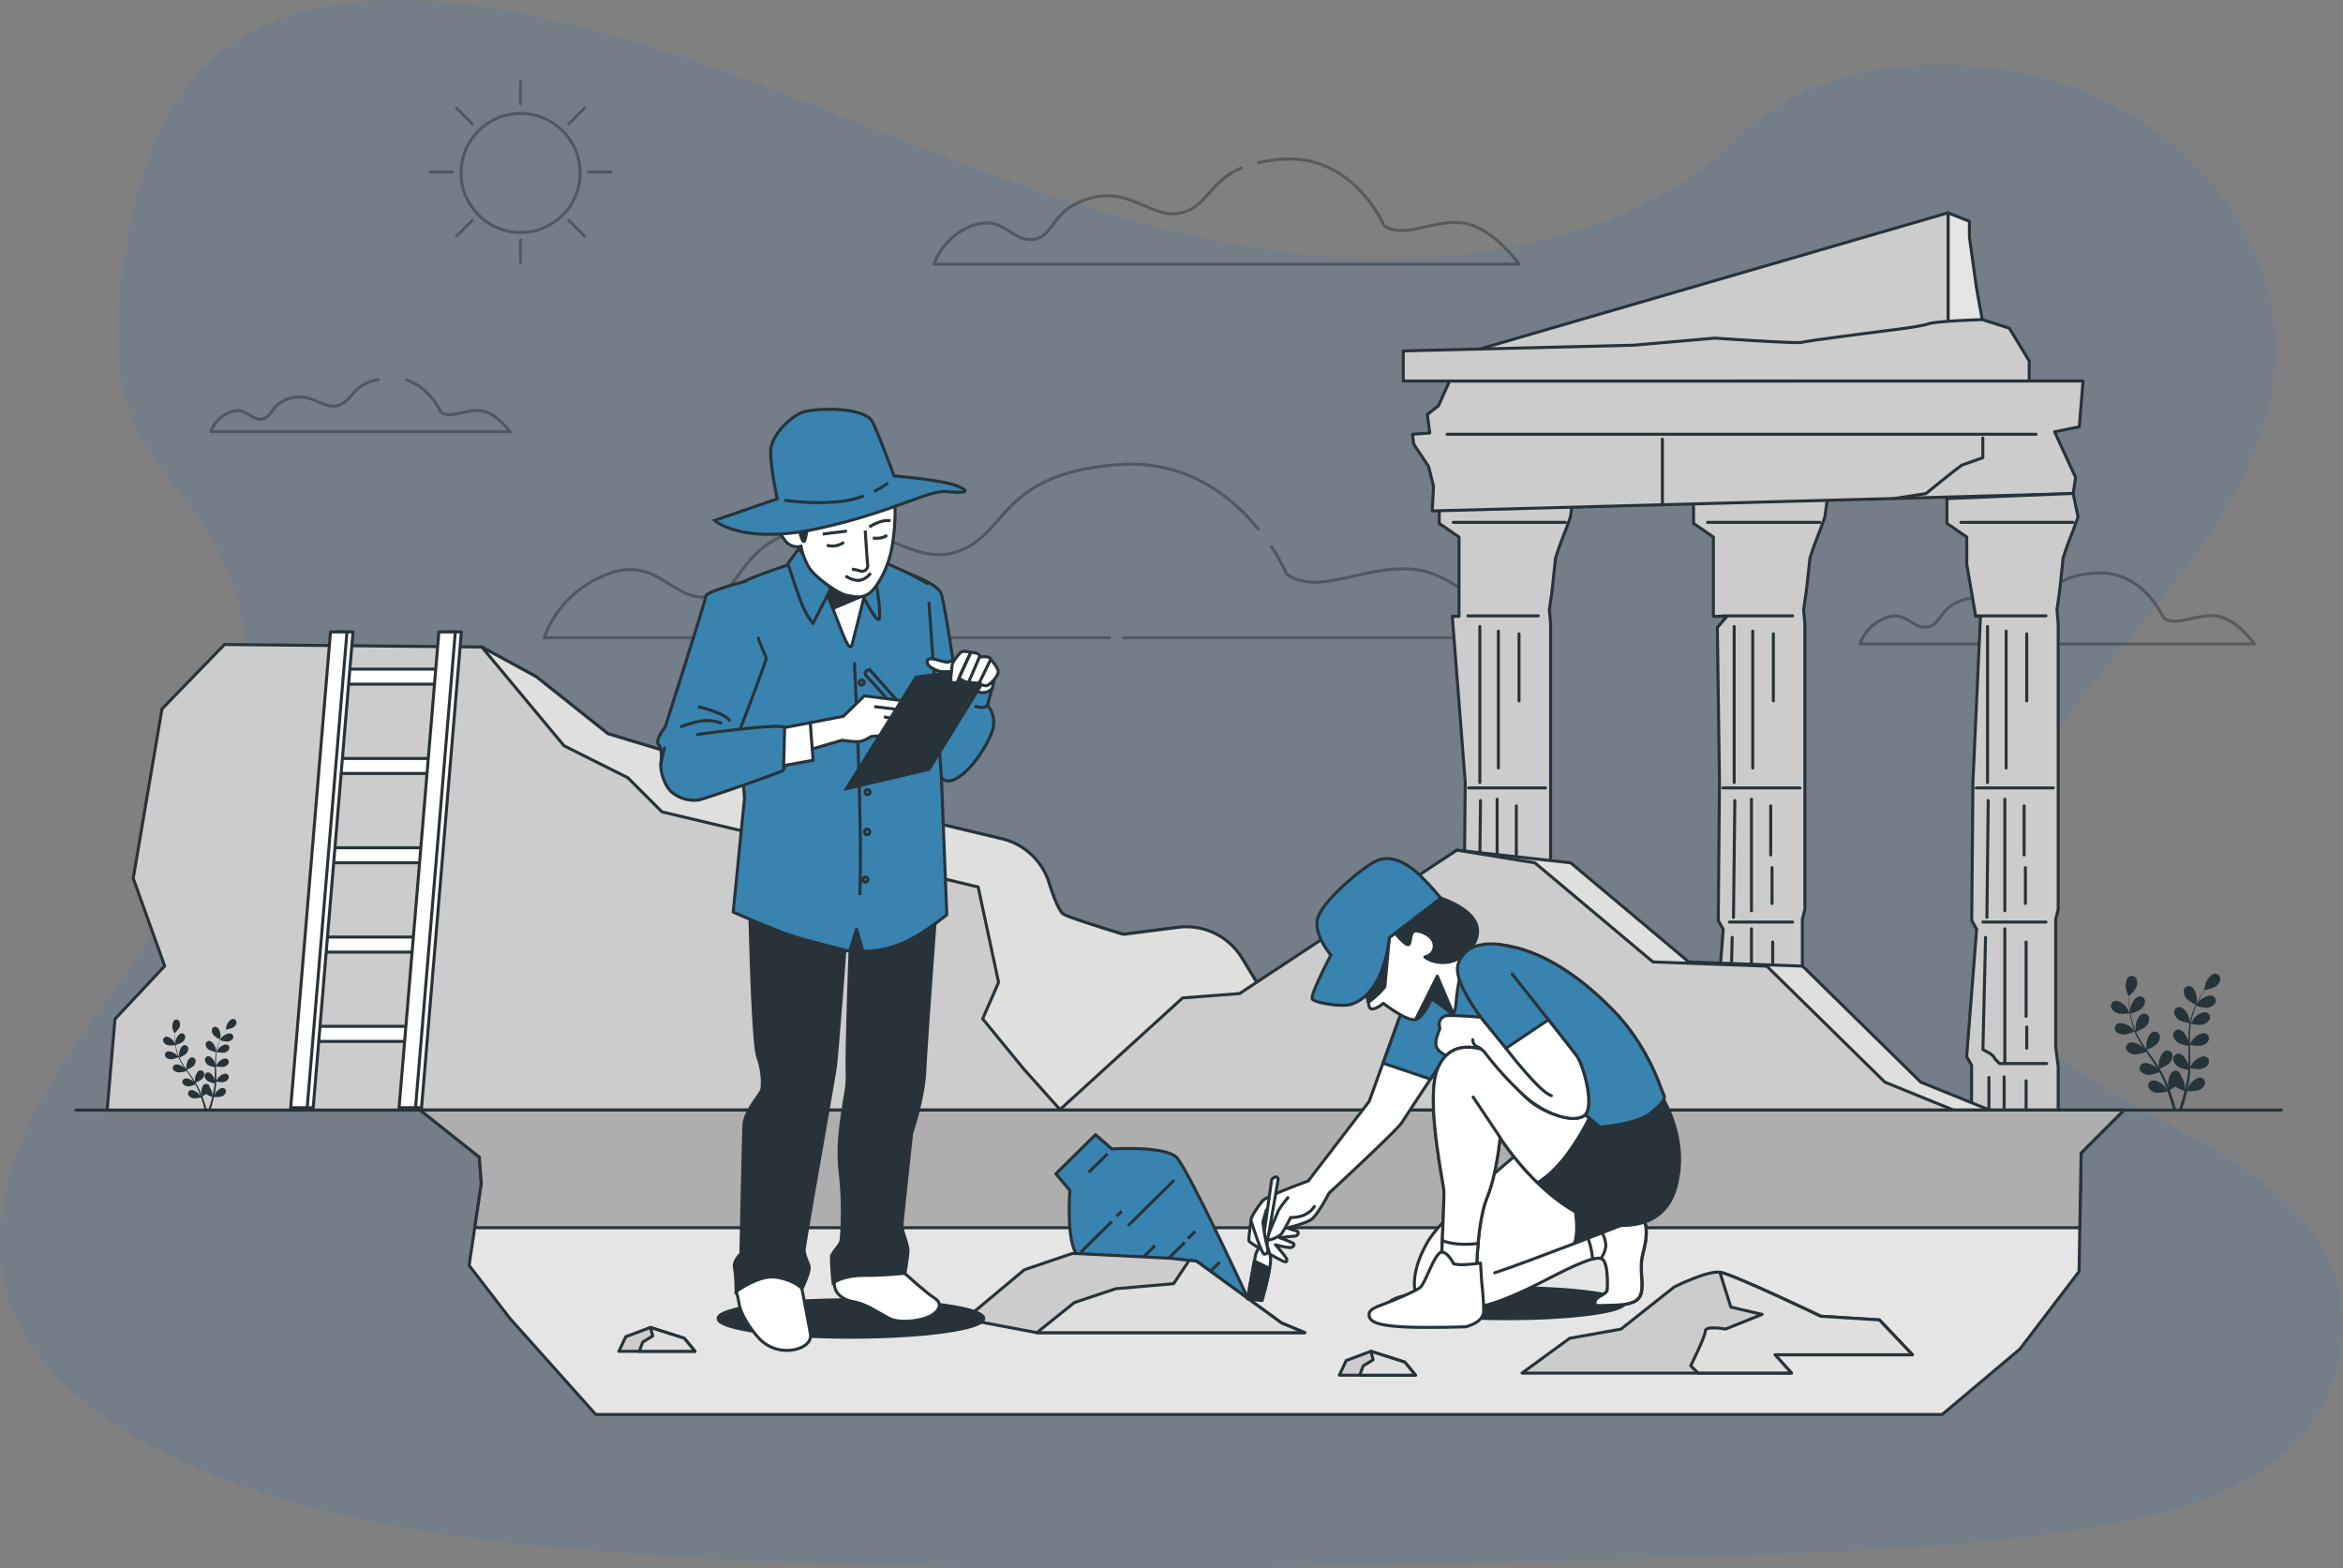 <svg id="Layer_1" data-name="Layer 1" xmlns="http://www.w3.org/2000/svg" viewBox="0 0 778.07 520.76"><rect x="0" y="0" width="778.07" height="520.76" fill="#808080" stroke="none"/><defs><style>.cls-1{fill:#2c74bb;opacity:0.15;}.cls-1,.cls-14,.cls-2{isolation:isolate;}.cls-11,.cls-2,.cls-4,.cls-9{fill:none;}.cls-11,.cls-2{stroke:#010101;}.cls-11,.cls-12,.cls-15,.cls-2,.cls-3,.cls-4,.cls-5,.cls-6,.cls-7,.cls-8{stroke-linecap:round;stroke-linejoin:round;}.cls-10,.cls-14,.cls-2{opacity:0.3;}.cls-3{fill:#ccc;}.cls-12,.cls-15,.cls-16,.cls-17,.cls-18,.cls-3,.cls-4,.cls-5,.cls-6,.cls-7,.cls-8,.cls-9{stroke:#273339;}.cls-5{fill:#e5e5e5;}.cls-6{fill:#dfdfde;}.cls-7{fill:#aeaeae;}.cls-18,.cls-8{fill:#3983b0;}.cls-16,.cls-17,.cls-18,.cls-9{stroke-miterlimit:10;}.cls-12,.cls-16{fill:#fff;}.cls-13,.cls-14,.cls-15,.cls-17{fill:#273339;}</style></defs><title>features-2</title><path class="cls-1" d="M484,107.2c-49.88-1.73-97.4-17.84-142.76-35.46s-90.3-37.13-139-46.47c-31.31-6-67.13-6.85-92.36,9.94-24.26,16.12-32.12,44-36.34,69.92-3.17,19.47-5,39.94,3.65,58.18,6,12.66,16.76,23.3,24.18,35.42,25.78,42.17,7.57,94.19-20.4,135.36-13.08,19.33-28.32,37.75-38.43,58.31s-14.8,44.13-5.95,65.11c8.78,20.79,29.68,36.41,52.33,47.39,46,22.31,100.21,28.7,153.07,32.32,117,8,234.66,4.53,352,1.06,43.42-1.28,87-2.59,129.75-9.3,23.71-3.72,48.2-9.64,65.41-23.93,21.86-18.13,27.28-48.84,12.63-71.61-24.57-38.14-92.51-47.61-109.68-88.55-9.46-22.53.25-47.63,14-68.53C735.55,231.53,785,192.2,787.55,141c1.79-35.19-22-70.44-58.67-87.09C690.39,36.42,637,38.61,608.63,67.51,579.41,97.28,528,108.72,484,107.2Z" transform="translate(-31.91 -21.34)"/><g id="freepik--Clouds--inject-5"><path class="cls-2" d="M405,233.12H533.23S518.1,212,501.46,210.41s-31.75,9.07-42.3,1.52a61.4,61.4,0,0,0-5-9" transform="translate(-31.91 -21.34)"/><path class="cls-2" d="M449.74,197c-8.74-10.76-23.87-23.12-46.55-21.37-39.32,3-36.3,22.7-52.93,28.73s-28.73-13.61-51.43-7.57-19.66,21.18-31.76,22.7-16.64-13.61-33.26-7.55a35.42,35.42,0,0,0-21.18,21.17H400.35" transform="translate(-31.91 -21.34)"/><path class="cls-2" d="M750.35,226.49s-6.77-16.08-22.87-14.84-14.84,9.29-21.67,11.74-11.74-5.56-21-3.09-8,8.66-13,9.29-6.8-5.58-13.6-3.1a14.44,14.44,0,0,0-8.66,8.66H780.6s-6.19-8.66-13-9.29S754.68,229.59,750.35,226.49Z" transform="translate(-31.91 -21.34)"/><path class="cls-2" d="M444.05,77.2c-10.11,4.3-10.95,11.73-18.58,14.45-10.08,3.67-17.41-8.25-31.16-4.58s-11.9,12.84-19.21,13.75-10.1-8.25-20.18-4.59a21.43,21.43,0,0,0-12.82,12.84H536.41s-9.16-12.84-19.24-13.75-19.26,5.5-25.66.91c0,0-10.09-23.82-33.92-22a54.47,54.47,0,0,0-7.74,1.12" transform="translate(-31.91 -21.34)"/><path class="cls-2" d="M157.56,147.37c-8.7,1.71-8.42,6.78-13,8.47-5.16,1.86-8.91-4.22-15.93-2.35s-6.09,6.56-9.84,7-5.16-4.22-10.32-2.34a10.89,10.89,0,0,0-6.55,6.55h99.33s-4.68-6.55-9.84-7-9.84,2.82-13.12.48c0,0-3.43-8.11-11.35-10.59" transform="translate(-31.91 -21.34)"/></g><g id="freepik--Ruins--inject-5"><path class="cls-3" d="M594.31,186.9v8.25l6.58,4.52V226h4.52l-3.2,3.74.71,51.29-.4,46,1.64,2.88-3.29,42.3,1.65,2.88v53.42h28.76v-53l-.83-6.58v-42.3l.83-3.3V228.38l-.42-4.52.83-5.76.44-3.65.83-7.81s.83-2.47,1.23-3.7,2.06-5.34,2.06-5.34l1.64-4.52.82-5.75Z" transform="translate(-31.91 -21.34)"/><line class="cls-4" x1="571.92" y1="204.51" x2="595.3" y2="204.51"/><line class="cls-4" x1="575.89" y1="208.04" x2="575.89" y2="259.88"/><line class="cls-4" x1="582.06" y1="209.59" x2="582.06" y2="255.03"/><line class="cls-4" x1="588.9" y1="210.47" x2="588.9" y2="232.75"/><line class="cls-4" x1="572.13" y1="261.64" x2="597.73" y2="261.64"/><line class="cls-4" x1="574.34" y1="306.19" x2="595.3" y2="306.19"/><line class="cls-4" x1="576.11" y1="265.83" x2="575.66" y2="304.65"/><line class="cls-4" x1="581.63" y1="265.39" x2="581.63" y2="302.44"/><line class="cls-4" x1="588.02" y1="267.59" x2="588.02" y2="283.91"/><line class="cls-4" x1="588.46" y1="288.11" x2="588.46" y2="300.02"/><path class="cls-4" d="M607.14,332.6l-.89,37.27,2.43,1.32s1.33.88,1.55,1.77l1.54,1.55h15.66" transform="translate(-31.91 -21.34)"/><line class="cls-4" x1="581.63" y1="308.4" x2="581.63" y2="353.17"/><line class="cls-4" x1="588.68" y1="312.8" x2="588.68" y2="337.51"/><line class="cls-4" x1="588.9" y1="348.09" x2="588.9" y2="341.03"/><line class="cls-4" x1="576.33" y1="357.79" x2="576.33" y2="404.11"/><line class="cls-4" x1="581.4" y1="357.58" x2="581.4" y2="389.11"/><line class="cls-4" x1="588.68" y1="358.9" x2="588.68" y2="371.03"/><line class="cls-4" x1="587.58" y1="403.67" x2="587.58" y2="377.43"/><line class="cls-4" x1="567.05" y1="173.46" x2="604.32" y2="173.46"/><path class="cls-3" d="M509.85,186.9v8.25l6.58,4.52V226h-2.24l4.3,55.06-.41,46,1.64,2.88-3.29,42.31,1.65,2.87v53.42h28.76v-53l-.83-6.58v-42.3l.83-3.3V228.38l-.42-4.52.83-5.76.41-3.69.82-7.81,1.24-3.7c.4-1.23,2.06-5.34,2.06-5.34l1.64-4.52.83-5.75Z" transform="translate(-31.91 -21.34)"/><line class="cls-4" x1="487.46" y1="204.51" x2="510.84" y2="204.51"/><line class="cls-4" x1="491.43" y1="208.04" x2="491.43" y2="259.88"/><line class="cls-4" x1="497.6" y1="209.59" x2="497.6" y2="255.03"/><line class="cls-4" x1="504.44" y1="210.47" x2="504.44" y2="232.75"/><line class="cls-4" x1="487.68" y1="261.64" x2="513.26" y2="261.64"/><line class="cls-4" x1="489.88" y1="306.19" x2="510.84" y2="306.19"/><line class="cls-4" x1="491.65" y1="265.83" x2="491.21" y2="304.65"/><line class="cls-4" x1="497.17" y1="265.39" x2="497.17" y2="302.44"/><line class="cls-4" x1="503.55" y1="267.59" x2="503.55" y2="283.91"/><line class="cls-4" x1="504" y1="288.11" x2="504" y2="300.02"/><path class="cls-4" d="M522.68,332.6l-.89,37.27,2.43,1.32s1.33.88,1.55,1.77l1.54,1.55H543" transform="translate(-31.91 -21.34)"/><line class="cls-4" x1="497.17" y1="308.4" x2="497.17" y2="353.17"/><line class="cls-4" x1="504.22" y1="312.8" x2="504.22" y2="337.51"/><line class="cls-4" x1="504.44" y1="348.09" x2="504.44" y2="341.03"/><line class="cls-4" x1="491.87" y1="357.79" x2="491.87" y2="404.11"/><line class="cls-4" x1="496.94" y1="357.58" x2="496.94" y2="389.11"/><line class="cls-4" x1="504.22" y1="358.9" x2="504.22" y2="371.03"/><line class="cls-4" x1="503.12" y1="403.67" x2="503.12" y2="377.43"/><line class="cls-4" x1="482.59" y1="173.46" x2="519.86" y2="173.46"/><polygon class="cls-5" points="646.92 70.67 654.01 73.5 654.01 78.7 656.37 95.7 658.26 106.09 653.53 107.99 646.92 111.29 646.92 106.56 646.92 70.67"/><polygon class="cls-3" points="487.74 116.96 646.92 70.67 646.92 106.56 639.84 115.54 502.38 126.41 487.74 116.96"/><polygon class="cls-3" points="481.38 126.53 691.74 126.53 690.51 141.73 682.29 143.37 689.28 158.57 688.46 163.92 475.63 169.67 476.04 161.45 474.4 154.88 469.47 147.48 469.06 144.2 474.81 143.79 473.99 137.63 477.68 134.75 481.38 126.53"/><line class="cls-4" x1="480.56" y1="144.2" x2="676.13" y2="144.2"/><path class="cls-4" d="M690.37,166.76v6.58l-7,2.46c-2.87,2.07-11.91,9.46-11.91,9.46l-10.69,1.64" transform="translate(-31.91 -21.34)"/><line class="cls-4" x1="552.05" y1="145.84" x2="552.05" y2="167.2"/><path class="cls-3" d="M678.46,186.9v8.25l6.58,4.52v9L688,226h1.59L687.09,281l-.41,46,1.64,2.88L685,372.22l1.64,2.87v53.42h28.76v-53l-.83-6.58v-42.3l.83-3.3V228.38l-.41-4.52.82-5.76.42-3.69.81-7.81,1.24-3.7c.4-1.23,2.06-5.34,2.06-5.34L722,193l-1.64-7.81Z" transform="translate(-31.91 -21.34)"/><line class="cls-4" x1="656.06" y1="204.51" x2="679.44" y2="204.51"/><line class="cls-4" x1="660.03" y1="208.04" x2="660.03" y2="259.88"/><line class="cls-4" x1="666.2" y1="209.59" x2="666.2" y2="255.03"/><line class="cls-4" x1="673.04" y1="210.47" x2="673.04" y2="232.75"/><line class="cls-4" x1="656.29" y1="261.64" x2="681.87" y2="261.64"/><line class="cls-4" x1="658.48" y1="306.19" x2="679.44" y2="306.19"/><line class="cls-4" x1="660.25" y1="265.83" x2="659.82" y2="304.65"/><line class="cls-4" x1="665.77" y1="265.39" x2="665.77" y2="302.44"/><line class="cls-4" x1="672.17" y1="267.59" x2="672.17" y2="283.91"/><line class="cls-4" x1="672.6" y1="288.11" x2="672.6" y2="300.02"/><path class="cls-4" d="M691.28,332.6l-.88,37.27,2.43,1.32s1.32.88,1.54,1.77l1.55,1.55h15.67" transform="translate(-31.91 -21.34)"/><line class="cls-4" x1="665.77" y1="308.4" x2="665.77" y2="353.17"/><line class="cls-4" x1="672.83" y1="312.8" x2="672.83" y2="337.51"/><line class="cls-4" x1="673.04" y1="348.09" x2="673.04" y2="341.03"/><line class="cls-4" x1="660.48" y1="357.79" x2="660.48" y2="404.11"/><line class="cls-4" x1="665.54" y1="357.58" x2="665.54" y2="389.11"/><line class="cls-4" x1="672.83" y1="358.9" x2="672.83" y2="371.03"/><line class="cls-4" x1="671.72" y1="403.67" x2="671.72" y2="377.43"/><line class="cls-4" x1="651.2" y1="173.46" x2="688.46" y2="173.46"/><path class="cls-3" d="M513.29,147.87H497.91v-10l76.53-1.9,26.92-2.35s27.4,1.89,28.81,1.41,27.4-3.78,27.4-3.78,12.29-1.42,14.65-2.36,17.95-1.42,17.95-1.42l9,2.84,6.61,10.91v6.62Z" transform="translate(-31.91 -21.34)"/><path class="cls-3" d="M455.44,357.73l-10.39-17.05a23.75,23.75,0,0,0-23.34-11.23l-16.77,2.16s-16.45-4.94-19.74-6.58c-1.44-.72-3.17-5-4.69-9.62a23.85,23.85,0,0,0-17.13-15.83l-71.2-17L233.82,265,210,246.06l-18.1-9.87-85.43-.83-20.77,21.4L76.15,313,86.6,342.13,70.09,359.74,67.5,390h400l1.64-23.83Z" transform="translate(-31.91 -21.34)"/><path class="cls-6" d="M469.09,366.14l-13.66-8.43-11.1-18.26a21.6,21.6,0,0,0-21.19-10.17L405,331.61s-16.45-4.94-19.74-6.58c-1.54-.77-3.42-5.63-5-10.6a21.67,21.67,0,0,0-15.62-14.56l-72.45-17.26L233.82,265,210,246.06l-18.1-9.87L219.24,269l21.15,10.58,11.35,11.35,105,24.94,6.78,31.69-5.29,12.09,13.6,16.62L384,389.87l.68.12h82.82Z" transform="translate(-31.91 -21.34)"/><polygon class="cls-6" points="637.85 359.35 598.62 320.83 560.8 319.43 521.58 286.51 483.76 282.31 423.53 329.93 404.63 331.33 357.69 374.06 224.63 374.06 200.11 407.68 680.57 407.68 667.26 371.26 637.85 359.35"/><path class="cls-3" d="M657.85,380.69l-39.21-38.52-37.82-1.41-39.21-32.91-25.92-4.2-72.14,47.62-18.92,1.45-46.92,42.72h-123a19.79,19.79,0,0,0-16,8.16l-18.57,25.46H700.57l-13.31-36.41Z" transform="translate(-31.91 -21.34)"/><polygon class="cls-3" points="604.07 400.59 585.73 394.75 572.38 399.75 568.63 407.68 609.91 407.68 604.07 400.59"/><polygon class="cls-6" points="581.56 402.67 579.72 407.68 609.91 407.68 604.07 400.59 585.73 394.75 586.97 399.34 581.56 402.67"/><polygon class="cls-3" points="630.39 403.33 619.14 399.75 610.97 402.81 608.66 407.68 633.97 407.68 630.39 403.33"/><polygon class="cls-6" points="616.59 404.61 615.45 407.68 633.97 407.68 630.39 403.33 619.14 399.75 619.91 402.57 616.59 404.61"/></g><g id="freepik--Floor--inject-5"><polygon class="cls-5" points="25.2 368.62 139.5 368.62 159.18 384.23 159.85 393.04 155.78 420.19 169.35 437.83 197.84 469.71 644.97 469.71 670.75 448 690.42 422.23 691.1 382.87 705.35 368.62 757.6 368.62 679.57 368.62 162.56 368.62 25.2 368.62"/><polygon class="cls-7" points="158.49 407.68 690.68 407.68 691.1 382.87 705.35 368.62 679.57 368.62 162.56 368.62 139.5 368.62 159.18 384.23 159.85 393.04 157.71 407.31 158.49 407.68"/></g><g id="freepik--Rocks--inject-5"><polygon class="cls-3" points="466.49 452.31 455.24 448.72 447.06 451.79 444.77 456.65 470.07 456.65 466.49 452.31"/><polygon class="cls-6" points="452.68 453.58 451.56 456.65 470.07 456.65 466.49 452.31 455.24 448.72 456 451.54 452.68 453.58"/><polygon class="cls-3" points="227.23 444.39 215.98 440.81 207.81 443.87 205.51 448.73 230.81 448.73 227.23 444.39"/><polygon class="cls-6" points="213.43 445.67 212.3 448.73 230.81 448.73 227.23 444.39 215.98 440.81 216.76 443.63 213.43 445.67"/><path class="cls-3" d="M636.59,458.42s-29.22-14-33.48-14.61-15.21,4.88-15.21,4.88l-17.68,14-17.05,3.05-15.83,11.56h89.49l-5.48-6.08H667l-10.94-11.57Z" transform="translate(-31.91 -21.34)"/><path class="cls-6" d="M617.11,457.81l-12.18,4.87s-6.69-1.21-6.69.61-4.87,11.57-4.87,11.57l2.43,2.43h31.05l-5.48-6.08H667l-11-11.57-19.48-1.22s-29.22-14-33.48-14.61l3.65,11.57Z" transform="translate(-31.91 -21.34)"/></g><g id="freepik--Vase--inject-5"><path class="cls-8" d="M401.16,402.87l-5.46-4.74-13.16,13,4.64,5.51s-1.31,17.54,2.6,21.47,47,24.46,47,24.46l9.74-9.62s-20-43.34-23.91-47.28S401.16,402.87,401.16,402.87Z" transform="translate(-31.91 -21.34)"/><line class="cls-9" x1="358.94" y1="415.78" x2="369.17" y2="405.67"/><line class="cls-9" x1="370.82" y1="403.83" x2="372.47" y2="402.2"/><line class="cls-9" x1="389.91" y1="391.91" x2="374.63" y2="407.01"/><line class="cls-9" x1="386.47" y1="419.44" x2="393.4" y2="412.59"/><line class="cls-9" x1="394.5" y1="411.29" x2="396.93" y2="408.89"/><line class="cls-9" x1="383.55" y1="413.63" x2="372.68" y2="424.38"/><line class="cls-9" x1="396.48" y1="427.58" x2="405.06" y2="419.11"/><line class="cls-9" x1="367.78" y1="383.15" x2="361.5" y2="389.34"/><polygon class="cls-3" points="425.58 439.32 397.32 418.77 388.32 417.81 356.2 416.2 340.14 421.66 320.55 438.04 344.31 442.54 424.29 442.54 433.29 442.54 425.58 439.32"/><polygon class="cls-6" points="433.29 442.54 425.58 439.32 397.32 418.77 394.75 418.5 394.74 418.77 389.74 426.28 370.55 427.94 356.79 432.53 344.31 442.54 424.29 442.54 433.29 442.54"/></g><g id="freepik--Sun--inject-5"><g class="cls-10"><circle class="cls-11" cx="172.88" cy="57.44" r="19.77"/><line class="cls-11" x1="172.88" y1="27.12" x2="172.88" y2="34.52"/><line class="cls-11" x1="172.88" y1="79.76" x2="172.88" y2="87.15"/><line class="cls-11" x1="202.9" y1="57.14" x2="195.5" y2="57.14"/><line class="cls-11" x1="150.26" y1="57.14" x2="142.86" y2="57.14"/><line class="cls-11" x1="194.11" y1="35.91" x2="188.87" y2="41.14"/><line class="cls-11" x1="156.89" y1="73.13" x2="151.65" y2="78.36"/><line class="cls-11" x1="194.11" y1="78.36" x2="188.87" y2="73.13"/><line class="cls-11" x1="156.89" y1="41.14" x2="151.65" y2="35.91"/></g></g><g id="freepik--Ladder--inject-5"><rect class="cls-12" x="113.47" y="222.2" width="36.32" height="4.99"/><rect class="cls-12" x="110.47" y="251.86" width="36.32" height="4.99"/><rect class="cls-12" x="107.48" y="281.51" width="36.32" height="4.99"/><rect class="cls-12" x="104.49" y="311.17" width="36.32" height="4.99"/><rect class="cls-12" x="101.47" y="340.82" width="36.32" height="4.99"/><polygon class="cls-12" points="134.52 367.83 139.99 367.83 153.21 209.84 147.74 209.84 134.52 367.83"/><polygon class="cls-12" points="132.53 367.83 137.99 367.83 151.21 209.84 145.74 209.84 132.53 367.83"/><polygon class="cls-12" points="98.54 367.83 104.01 367.83 117.22 209.84 111.75 209.84 98.54 367.83"/><polygon class="cls-12" points="96.54 367.83 102.01 367.83 115.23 209.84 109.75 209.84 96.54 367.83"/></g><g id="freepik--Plants--inject-5"><path class="cls-13" d="M761.2,355s.24-1.74.24-1.86c0-1.3-.75-3.81-2.13-4.27a1.73,1.73,0,0,0-2.15,1.16,1.16,1.16,0,0,0,0,.18,3.64,3.64,0,0,0,1,2.86A12.48,12.48,0,0,0,761.2,355Z" transform="translate(-31.91 -21.34)"/><path class="cls-13" d="M735.48,357.88a11.94,11.94,0,0,0,3.63-.08s-.77-1.59-.83-1.68c-.72-1-2.73-2.78-4.13-2.39a1.74,1.74,0,0,0-1.15,2.16l.06.17A3.67,3.67,0,0,0,735.48,357.88Z" transform="translate(-31.91 -21.34)"/><path class="cls-13" d="M744.61,370.61c.18.24.34.5.52.76.83,1.21,1.67,2.42,2.44,3.63.28.44.54.86.8,1.29l-.44-.47c-1-.87-3.37-1.95-4.62-1.21a1.73,1.73,0,0,0-.54,2.38l.11.15a3.6,3.6,0,0,0,2.82,1.12,10.79,10.79,0,0,0,3.26-.95c.25.45.5.9.73,1.34a9.55,9.55,0,0,1,.43.91c.14.32.27.62.39.93.24.6.48,1.21.7,1.8.14.41.27.8.42,1.19-.28-.42-.82-1.25-.88-1.32-.82-1-3-2.43-4.38-1.9a1.75,1.75,0,0,0-.88,2.31l.07.14a3.63,3.63,0,0,0,2.62,1.53,12.11,12.11,0,0,0,3.54-.49c.23.65.43,1.29.63,1.9.51,1.58.9,3,1.2,4.13h1c-.33-1.17-.78-2.65-1.37-4.38-.23-.66-.48-1.36-.75-2.06a20.92,20.92,0,0,0,1.85-1.2,12.59,12.59,0,0,0,3.1,1.47c-.17.67-.34,1.32-.52,1.93-.48,1.69-.95,3.09-1.33,4.26h1c.34-1.1.75-2.46,1.16-4,.17-.68.35-1.4.52-2.15a11.87,11.87,0,0,0,3.57-.21,3.56,3.56,0,0,0,2.27-2,1.72,1.72,0,0,0-1.09-2.19l-.16,0c-1.44-.28-3.32,1.56-4,2.7,0,.08-.36.85-.54,1.34.06-.3.13-.6.2-.92.14-.62.26-1.25.4-1.93l.15-1c.06-.33.08-.7.12-1q.12-1.21.15-2.46a11.49,11.49,0,0,0,3.46.32,3.62,3.62,0,0,0,2.54-1.64,1.74,1.74,0,0,0-.75-2.34l-.15-.07c-1.38-.48-3.51,1-4.31,2.07,0,.06-.53.86-.79,1.31V374c0-1.46-.07-2.93-.14-4.41v-1.34a11.72,11.72,0,0,0,3.59.34,3.56,3.56,0,0,0,2.54-1.64,1.71,1.71,0,0,0-.73-2.32l-.17-.08c-1.38-.49-3.51,1-4.31,2.06-.06.08-.75,1.24-.92,1.55v-2.95a32.19,32.19,0,0,1,.31-3.93,12.52,12.52,0,0,0,3.61.35,3.62,3.62,0,0,0,2.54-1.64,1.72,1.72,0,0,0-.73-2.33l-.17-.08c-1.38-.48-3.51,1-4.31,2.07,0,.07-.57,1-.82,1.38h-.09a23.07,23.07,0,0,1,1-3.83c.23-.68.5-1.33.78-1.95a11.42,11.42,0,0,0,3.46.72,3.58,3.58,0,0,0,2.71-1.35,1.71,1.71,0,0,0-.46-2.38l-.18-.11c-1.31-.64-3.6.65-4.5,1.59,0,.05-.48.62-.8,1,.13-.27.26-.56.38-.82.48-1,1-1.87,1.43-2.64.27-.45.51-.84.75-1.2a11.4,11.4,0,0,0,3.37-1,3.6,3.6,0,0,0,1.79-2.44,1.72,1.72,0,0,0-1.51-1.9h-.21c-1.45,0-2.9,2.23-3.26,3.47,0,.12-.33,1.86-.31,1.86h0l-.72,1.14a26.54,26.54,0,0,0-1.5,2.62,31.73,31.73,0,0,0-1.48,3.25,24.15,24.15,0,0,0-1.12,3.84V361c0-.42-.22-1.61-.24-1.69-.34-1.26-1.74-3.49-3.19-3.56a1.71,1.71,0,0,0-1.76,1.68v.19a3.6,3.6,0,0,0,1.74,2.49,12.13,12.13,0,0,0,3.43,1,34.48,34.48,0,0,0-.42,4.06v2.38a2.85,2.85,0,0,0-.11-.73c-.34-1.26-1.74-3.49-3.19-3.56a1.72,1.72,0,0,0-1.76,1.68v.2a3.6,3.6,0,0,0,1.74,2.48,11.13,11.13,0,0,0,3.33,1v.92c0,1.47,0,3,0,4.39v1.51a2.38,2.38,0,0,0-.1-.64c-.34-1.26-1.74-3.49-3.19-3.56a1.72,1.72,0,0,0-1.76,1.7v.18a3.6,3.6,0,0,0,1.74,2.48,10.85,10.85,0,0,0,3.24,1,10.6,10.6,0,0,1-.14,1.52,6.31,6.31,0,0,1-.13,1c-.06.36-.12.67-.19,1-.13.63-.26,1.28-.41,1.88l-.31,1.24v-1.59a6.62,6.62,0,0,0-1.32-3.09.74.74,0,0,0-.07-.38,1.72,1.72,0,0,0-2.11-1.22l-.18.06c-1.34.56-1.9,3.09-1.8,4.43,0,.07.18.89.28,1.41l-.33-.89c-.23-.6-.47-1.18-.74-1.81-.14-.31-.28-.61-.41-.92s-.32-.62-.48-.93c-.37-.72-.79-1.44-1.23-2.14a11.11,11.11,0,0,0,3.1-1.64,3.58,3.58,0,0,0,1.22-2.77,1.73,1.73,0,0,0-1.9-1.54l-.17,0c-1.41.35-2.35,2.81-2.44,4.13,0,.08,0,1,.06,1.53-.26-.42-.53-.84-.81-1.25-.81-1.21-1.68-2.41-2.53-3.61-.27-.36-.53-.73-.79-1.1a12,12,0,0,0,3.18-1.68,3.63,3.63,0,0,0,1.22-2.78,1.75,1.75,0,0,0-1.92-1.53l-.15,0c-1.41.35-2.35,2.8-2.43,4.12a15.39,15.39,0,0,0,.08,1.8c-.57-.82-1.13-1.62-1.65-2.45a30.45,30.45,0,0,1-1.9-3.45,12.39,12.39,0,0,0,3.19-1.7,3.61,3.61,0,0,0,1.22-2.77,1.72,1.72,0,0,0-1.91-1.52l-.16,0c-1.41.35-2.35,2.81-2.43,4.13a15.83,15.83,0,0,0,.07,1.6h-.08a22.44,22.44,0,0,1-1.26-3.76,20.82,20.82,0,0,1-.41-2.06,11.43,11.43,0,0,0,3.27-1.31,3.62,3.62,0,0,0,1.51-2.63,1.71,1.71,0,0,0-1.7-1.73h-.19c-1.45.19-2.66,2.53-2.88,3.81,0,.07-.07.8-.1,1.32a8.66,8.66,0,0,0-.13-.91c-.16-1.09-.22-2.06-.27-3v-1.4a11.4,11.4,0,0,0,2.29-2.66,3.63,3.63,0,0,0,.14-3,1.74,1.74,0,0,0-2.33-.74l-.15.09c-1.2.84-1.19,3.47-.81,4.72a17.13,17.13,0,0,0,.77,1.7h0v1.35a28.58,28.58,0,0,0,.19,3,30.51,30.51,0,0,0,.57,3.53,22.1,22.1,0,0,0,1.18,3.81h0a17,17,0,0,0-1.15-1.27c-1-.86-3.36-1.95-4.61-1.2a1.71,1.71,0,0,0-.54,2.37.58.58,0,0,0,.11.15,3.6,3.6,0,0,0,2.64,1,12.05,12.05,0,0,0,3.45-1,28.87,28.87,0,0,0,1.88,3.62c.41.68.84,1.35,1.28,2.06l-.5-.56c-1-.85-3.37-1.95-4.63-1.21a1.73,1.73,0,0,0-.53,2.38,1,1,0,0,0,.11.15,3.58,3.58,0,0,0,2.82,1.13A11.77,11.77,0,0,0,744.61,370.61Z" transform="translate(-31.91 -21.34)"/><path class="cls-14" d="M735.48,357.88a11.94,11.94,0,0,0,3.63-.08s-.77-1.59-.83-1.68c-.72-1-2.73-2.78-4.13-2.39a1.74,1.74,0,0,0-1.15,2.16l.06.17A3.67,3.67,0,0,0,735.48,357.88Z" transform="translate(-31.91 -21.34)"/><path class="cls-14" d="M761.2,355s.24-1.74.24-1.86c0-1.3-.75-3.81-2.13-4.27a1.73,1.73,0,0,0-2.15,1.16,1.16,1.16,0,0,0,0,.18,3.64,3.64,0,0,0,1,2.86A12.48,12.48,0,0,0,761.2,355Z" transform="translate(-31.91 -21.34)"/><path class="cls-14" d="M744.61,370.61c.18.24.34.5.52.76.83,1.21,1.67,2.42,2.44,3.63.28.44.54.86.8,1.29l-.44-.47c-1-.87-3.37-1.95-4.62-1.21a1.73,1.73,0,0,0-.54,2.38l.11.15a3.6,3.6,0,0,0,2.82,1.12,10.79,10.79,0,0,0,3.26-.95c.25.45.5.9.73,1.34a9.55,9.55,0,0,1,.43.91c.14.32.27.62.39.93.24.6.48,1.21.7,1.8.14.41.27.8.42,1.19-.28-.42-.82-1.25-.88-1.32-.82-1-3-2.43-4.38-1.9a1.75,1.75,0,0,0-.88,2.31l.07.14a3.63,3.63,0,0,0,2.62,1.53,12.11,12.11,0,0,0,3.54-.49c.23.65.43,1.29.63,1.9.51,1.58.9,3,1.2,4.13h1c-.33-1.17-.78-2.65-1.37-4.38-.23-.66-.48-1.36-.75-2.06a20.92,20.92,0,0,0,1.85-1.2,12.59,12.59,0,0,0,3.1,1.47c-.17.67-.34,1.32-.52,1.93-.48,1.69-.95,3.09-1.33,4.26h1c.34-1.1.75-2.46,1.16-4,.17-.68.35-1.4.52-2.15a11.87,11.87,0,0,0,3.57-.21,3.56,3.56,0,0,0,2.27-2,1.72,1.72,0,0,0-1.09-2.19l-.16,0c-1.44-.28-3.32,1.56-4,2.7,0,.08-.36.85-.54,1.34.06-.3.13-.6.2-.92.14-.62.26-1.25.4-1.93l.15-1c.06-.33.08-.7.12-1q.12-1.21.15-2.46a11.49,11.49,0,0,0,3.46.32,3.62,3.62,0,0,0,2.54-1.64,1.74,1.74,0,0,0-.75-2.34l-.15-.07c-1.38-.48-3.51,1-4.31,2.07,0,.06-.53.86-.79,1.31V374c0-1.46-.07-2.93-.14-4.41v-1.34a11.72,11.72,0,0,0,3.59.34,3.56,3.56,0,0,0,2.54-1.64,1.71,1.71,0,0,0-.73-2.32l-.17-.08c-1.38-.49-3.51,1-4.31,2.06-.06.08-.75,1.24-.92,1.55v-2.95a32.19,32.19,0,0,1,.31-3.93,12.52,12.52,0,0,0,3.61.35,3.62,3.62,0,0,0,2.54-1.64,1.72,1.72,0,0,0-.73-2.33l-.17-.08c-1.38-.48-3.51,1-4.31,2.07,0,.07-.57,1-.82,1.38h-.09a23.07,23.07,0,0,1,1-3.83c.23-.68.5-1.33.78-1.95a11.42,11.42,0,0,0,3.46.72,3.58,3.58,0,0,0,2.71-1.35,1.71,1.71,0,0,0-.46-2.38l-.18-.11c-1.31-.64-3.6.65-4.5,1.59,0,.05-.48.62-.8,1,.13-.27.26-.56.38-.82.48-1,1-1.87,1.43-2.64.27-.45.51-.84.75-1.2a11.4,11.4,0,0,0,3.37-1,3.6,3.6,0,0,0,1.79-2.44,1.72,1.72,0,0,0-1.51-1.9h-.21c-1.45,0-2.9,2.23-3.26,3.47,0,.12-.33,1.86-.31,1.86h0l-.72,1.14a26.54,26.54,0,0,0-1.5,2.62,31.73,31.73,0,0,0-1.48,3.25,24.15,24.15,0,0,0-1.12,3.84V361c0-.42-.22-1.61-.24-1.69-.34-1.26-1.74-3.49-3.19-3.56a1.71,1.71,0,0,0-1.76,1.68v.19a3.6,3.6,0,0,0,1.74,2.49,12.13,12.13,0,0,0,3.43,1,34.48,34.48,0,0,0-.42,4.06v2.38a2.85,2.85,0,0,0-.11-.73c-.34-1.26-1.74-3.49-3.19-3.56a1.72,1.72,0,0,0-1.76,1.68v.2a3.6,3.6,0,0,0,1.74,2.48,11.13,11.13,0,0,0,3.33,1v.92c0,1.47,0,3,0,4.39v1.51a2.38,2.38,0,0,0-.1-.64c-.34-1.26-1.74-3.49-3.19-3.56a1.72,1.72,0,0,0-1.76,1.7v.18a3.6,3.6,0,0,0,1.74,2.48,10.85,10.85,0,0,0,3.24,1,10.6,10.6,0,0,1-.14,1.52,6.31,6.31,0,0,1-.13,1c-.06.36-.12.67-.19,1-.13.63-.26,1.28-.41,1.88l-.31,1.24v-1.59a6.62,6.62,0,0,0-1.32-3.09.74.74,0,0,0-.07-.38,1.72,1.72,0,0,0-2.11-1.22l-.18.06c-1.34.56-1.9,3.09-1.8,4.43,0,.07.18.89.28,1.41l-.33-.89c-.23-.6-.47-1.18-.74-1.81-.14-.31-.28-.61-.41-.92s-.32-.62-.48-.93c-.37-.72-.79-1.44-1.23-2.14a11.11,11.11,0,0,0,3.1-1.64,3.58,3.58,0,0,0,1.22-2.77,1.73,1.73,0,0,0-1.9-1.54l-.17,0c-1.41.35-2.35,2.81-2.44,4.13,0,.08,0,1,.06,1.53-.26-.42-.53-.84-.81-1.25-.81-1.21-1.68-2.41-2.53-3.61-.27-.36-.53-.73-.79-1.1a12,12,0,0,0,3.18-1.68,3.63,3.63,0,0,0,1.22-2.78,1.75,1.75,0,0,0-1.92-1.53l-.15,0c-1.41.35-2.35,2.8-2.43,4.12a15.39,15.39,0,0,0,.08,1.8c-.57-.82-1.13-1.62-1.65-2.45a30.45,30.45,0,0,1-1.9-3.45,12.39,12.39,0,0,0,3.19-1.7,3.61,3.61,0,0,0,1.22-2.77,1.72,1.72,0,0,0-1.91-1.52l-.16,0c-1.41.35-2.35,2.81-2.43,4.13a15.83,15.83,0,0,0,.07,1.6h-.08a22.44,22.44,0,0,1-1.26-3.76,20.82,20.82,0,0,1-.41-2.06,11.43,11.43,0,0,0,3.27-1.31,3.62,3.62,0,0,0,1.51-2.63,1.71,1.71,0,0,0-1.7-1.73h-.19c-1.45.19-2.66,2.53-2.88,3.81,0,.07-.07.8-.1,1.32a8.66,8.66,0,0,0-.13-.91c-.16-1.09-.22-2.06-.27-3v-1.4a11.4,11.4,0,0,0,2.29-2.66,3.63,3.63,0,0,0,.14-3,1.74,1.74,0,0,0-2.33-.74l-.15.09c-1.2.84-1.19,3.47-.81,4.72a17.13,17.13,0,0,0,.77,1.7h0v1.35a28.58,28.58,0,0,0,.19,3,30.51,30.51,0,0,0,.57,3.53,22.1,22.1,0,0,0,1.18,3.81h0a17,17,0,0,0-1.15-1.27c-1-.86-3.36-1.95-4.61-1.2a1.71,1.71,0,0,0-.54,2.37.58.58,0,0,0,.11.15,3.6,3.6,0,0,0,2.64,1,12.05,12.05,0,0,0,3.45-1,28.87,28.87,0,0,0,1.88,3.62c.41.68.84,1.35,1.28,2.06l-.5-.56c-1-.85-3.37-1.95-4.63-1.21a1.73,1.73,0,0,0-.53,2.38,1,1,0,0,0,.11.15,3.58,3.58,0,0,0,2.82,1.13A11.77,11.77,0,0,0,744.61,370.61Z" transform="translate(-31.91 -21.34)"/><path class="cls-13" d="M105,366.49s.15-1.18.15-1.25c0-.87-.49-2.55-1.42-2.86a1.16,1.16,0,0,0-1.44.78l0,.12a2.44,2.44,0,0,0,.68,1.92A8.3,8.3,0,0,0,105,366.49Z" transform="translate(-31.91 -21.34)"/><path class="cls-13" d="M87.8,368.43a8.25,8.25,0,0,0,2.43-.06l-.56-1.13c-.47-.72-1.82-1.85-2.76-1.59a1.14,1.14,0,0,0-.77,1.43l0,.13A2.42,2.42,0,0,0,87.8,368.43Z" transform="translate(-31.91 -21.34)"/><path class="cls-13" d="M93.88,376.94l.34.52c.56.81,1.12,1.62,1.64,2.43.19.28.36.57.53.86l-.29-.32c-.65-.58-2.25-1.3-3.09-.81a1.16,1.16,0,0,0-.35,1.6.61.61,0,0,0,.07.1,2.4,2.4,0,0,0,1.87.75,7.56,7.56,0,0,0,2.19-.64c.17.3.33.6.49.9s.19.4.29.61.17.41.26.62l.46,1.2c.1.27.18.54.28.8-.18-.29-.55-.84-.58-.88-.56-.67-2.06-1.63-2.93-1.27a1.15,1.15,0,0,0-.6,1.52.37.37,0,0,0,.05.11,2.42,2.42,0,0,0,1.76,1,7.94,7.94,0,0,0,2.37-.33c.15.44.3.86.42,1.26.34,1,.61,2,.81,2.75h.66c-.22-.79-.52-1.78-.92-2.92-.15-.45-.32-.92-.5-1.41a10,10,0,0,0,1.24-.79,8.36,8.36,0,0,0,2.07,1c-.13.44-.24.88-.35,1.29-.32,1.13-.63,2.06-.89,2.85h.67c.23-.73.49-1.64.77-2.7.12-.45.24-.94.35-1.44a8.34,8.34,0,0,0,2.39-.13,2.45,2.45,0,0,0,1.52-1.35,1.15,1.15,0,0,0-.72-1.46l-.12,0c-1-.19-2.22,1-2.63,1.8,0,0-.24.56-.37.89a3,3,0,0,1,.14-.61c.09-.42.16-.83.26-1.29a5.73,5.73,0,0,1,.1-.67,3.32,3.32,0,0,1,.08-.69c0-.54.08-1.08.1-1.64a7.79,7.79,0,0,0,2.31.22,2.47,2.47,0,0,0,1.73-1.1,1.16,1.16,0,0,0-.49-1.56l-.12-.05c-.92-.32-2.35.7-2.88,1.4,0,0-.36.57-.52.87v-1c0-1,0-2-.1-2.94v-.9a8.37,8.37,0,0,0,2.39.23,2.43,2.43,0,0,0,1.71-1.1,1.15,1.15,0,0,0-.49-1.55l-.12-.05c-.92-.33-2.35.69-2.88,1.38,0,.05-.5.83-.61,1v-2a22.94,22.94,0,0,1,.21-2.62,8.51,8.51,0,0,0,2.41.23,2.45,2.45,0,0,0,1.66-1.08,1.16,1.16,0,0,0-.5-1.56l-.11,0c-.92-.33-2.36.7-2.88,1.4,0,0-.39.63-.55.91h-.06a16,16,0,0,1,.69-2.55c.17-.46.34-.89.53-1.31a7.61,7.61,0,0,0,2.31.48,2.42,2.42,0,0,0,1.82-.91,1.16,1.16,0,0,0-.33-1.6l-.1-.06c-.88-.42-2.41.43-3,1l-.54.7c.08-.18.17-.37.26-.55.32-.66.65-1.25,1-1.77.16-.29.33-.56.48-.79a7.61,7.61,0,0,0,2.26-.64,2.42,2.42,0,0,0,1.22-1.59,1.14,1.14,0,0,0-1-1.27h-.12c-1,0-1.94,1.5-2.18,2.33,0,.07-.23,1.24-.21,1.24h0c-.15.23-.32.47-.49.75-.31.52-.66,1.1-1,1.76a21.6,21.6,0,0,0-1,2.17,15.71,15.71,0,0,0-.75,2.57h0a8.94,8.94,0,0,0-.17-1.13c-.23-.85-1.16-2.33-2.13-2.39a1.16,1.16,0,0,0-1.18,1.13v.13a2.42,2.42,0,0,0,1.16,1.67,8.39,8.39,0,0,0,2.3.7,22.05,22.05,0,0,0-.28,2.7v1.6a1.9,1.9,0,0,0-.08-.5c-.23-.83-1.16-2.33-2.13-2.37a1.17,1.17,0,0,0-1.18,1.13.49.49,0,0,0,0,.12A2.41,2.41,0,0,0,101,375a7.64,7.64,0,0,0,2.24.68v4.58a2,2,0,0,0-.06-.42c-.23-.85-1.17-2.33-2.14-2.38a1.16,1.16,0,0,0-1.18,1.13.49.49,0,0,0,0,.12,2.42,2.42,0,0,0,1.16,1.67,7.59,7.59,0,0,0,2.17.67,9,9,0,0,1-.09,1,1.91,1.91,0,0,1-.1.66l-.12.67c-.09.41-.17.85-.28,1.26s-.13.55-.2.82v-1a4.48,4.48,0,0,0-.89-2.06v-.25a1.17,1.17,0,0,0-1.43-.82l-.11,0c-.9.38-1.27,2.06-1.2,3,0,.05.12.6.19.95l-.22-.59c-.15-.4-.32-.79-.49-1.22l-.28-.62c-.09-.2-.22-.41-.32-.62-.25-.48-.53-1-.83-1.42a7.62,7.62,0,0,0,2.07-1.1,2.41,2.41,0,0,0,.82-1.86,1.17,1.17,0,0,0-1.27-1.05l-.12,0c-1,.23-1.58,1.88-1.64,2.74a9.54,9.54,0,0,0,0,1l-.55-.84c-.54-.81-1.12-1.61-1.69-2.41l-.52-.74a8.19,8.19,0,0,0,2.12-1.14,2.46,2.46,0,0,0,.82-1.86,1.17,1.17,0,0,0-1.25-1.06l-.15,0c-1,.23-1.58,1.87-1.63,2.74a11.09,11.09,0,0,0,0,1.2c-.38-.54-.75-1-1.1-1.63a23.62,23.62,0,0,1-1.27-2.31,7.87,7.87,0,0,0,2.14-1.14,2.4,2.4,0,0,0,.81-1.86,1.16,1.16,0,0,0-1.25-1.05l-.14,0c-1,.24-1.58,1.88-1.63,2.75v1h-.05a14,14,0,0,1-.84-2.51c-.12-.47-.2-.94-.29-1.38a7.92,7.92,0,0,0,2.2-.88,2.4,2.4,0,0,0,1-1.75,1.15,1.15,0,0,0-1.15-1.16h-.12c-1,.13-1.77,1.69-1.93,2.55a6.26,6.26,0,0,1-.06.89l-.09-.61c-.09-.73-.14-1.41-.18-2v-.94a7.67,7.67,0,0,0,1.53-1.78,2.4,2.4,0,0,0,.09-2.06,1.15,1.15,0,0,0-1.55-.5l-.11.07c-.79.55-.79,2.32-.53,3.14,0,.07.5,1.16.51,1.15h0v.9a18.4,18.4,0,0,0,.14,2.06,17.31,17.31,0,0,0,.38,2.36,14.27,14.27,0,0,0,.78,2.56h0c-.18-.22-.72-.8-.77-.84-.65-.58-2.25-1.32-3.1-.81a1.15,1.15,0,0,0-.37,1.58,1,1,0,0,0,.08.11,2.4,2.4,0,0,0,1.89.75,7.74,7.74,0,0,0,2.3-.69,21.34,21.34,0,0,0,1.26,2.42c.28.45.57.9.86,1.34l-.33-.36c-.66-.58-2.26-1.31-3.1-.81a1.16,1.16,0,0,0-.36,1.6.61.61,0,0,1,.07.1,2.43,2.43,0,0,0,1.89.74A7.3,7.3,0,0,0,93.88,376.94Z" transform="translate(-31.91 -21.34)"/><path class="cls-14" d="M87.8,368.43a8.25,8.25,0,0,0,2.43-.06l-.56-1.13c-.47-.72-1.82-1.85-2.76-1.59a1.14,1.14,0,0,0-.77,1.43l0,.13A2.42,2.42,0,0,0,87.8,368.43Z" transform="translate(-31.91 -21.34)"/><path class="cls-14" d="M105,366.49s.15-1.18.15-1.25c0-.87-.49-2.55-1.42-2.86a1.16,1.16,0,0,0-1.44.78l0,.12a2.44,2.44,0,0,0,.68,1.92A8.3,8.3,0,0,0,105,366.49Z" transform="translate(-31.91 -21.34)"/><path class="cls-14" d="M93.88,376.94l.34.52c.56.81,1.12,1.62,1.64,2.43.19.28.36.57.53.86l-.29-.32c-.65-.58-2.25-1.3-3.09-.81a1.16,1.16,0,0,0-.35,1.6.61.61,0,0,0,.07.1,2.4,2.4,0,0,0,1.87.75,7.56,7.56,0,0,0,2.19-.64c.17.3.33.6.49.9s.19.4.29.61.17.41.26.62l.46,1.2c.1.27.18.54.28.8-.18-.29-.55-.84-.58-.88-.56-.67-2.06-1.63-2.93-1.27a1.15,1.15,0,0,0-.6,1.52.37.37,0,0,0,.05.11,2.42,2.42,0,0,0,1.76,1,7.94,7.94,0,0,0,2.37-.33c.15.44.3.86.42,1.26.34,1,.61,2,.81,2.75h.66c-.22-.79-.52-1.78-.92-2.92-.15-.45-.32-.92-.5-1.41a10,10,0,0,0,1.24-.79,8.36,8.36,0,0,0,2.07,1c-.13.44-.24.88-.35,1.29-.32,1.13-.63,2.06-.89,2.85h.67c.23-.73.49-1.64.77-2.7.12-.45.24-.94.35-1.44a8.34,8.34,0,0,0,2.39-.13,2.45,2.45,0,0,0,1.52-1.35,1.15,1.15,0,0,0-.72-1.46l-.12,0c-1-.19-2.22,1-2.63,1.8,0,0-.24.56-.37.89a3,3,0,0,1,.14-.61c.09-.42.16-.83.26-1.29a5.73,5.73,0,0,1,.1-.67,3.32,3.32,0,0,1,.08-.69c0-.54.08-1.08.1-1.64a7.79,7.79,0,0,0,2.31.22,2.47,2.47,0,0,0,1.73-1.1,1.16,1.16,0,0,0-.49-1.56l-.12-.05c-.92-.32-2.35.7-2.88,1.4,0,0-.36.57-.52.87v-1c0-1,0-2-.1-2.94v-.9a8.37,8.37,0,0,0,2.39.23,2.43,2.43,0,0,0,1.71-1.1,1.15,1.15,0,0,0-.49-1.55l-.12-.05c-.92-.33-2.35.69-2.88,1.38,0,.05-.5.83-.61,1v-2a22.94,22.94,0,0,1,.21-2.62,8.51,8.51,0,0,0,2.41.23,2.45,2.45,0,0,0,1.66-1.08,1.16,1.16,0,0,0-.5-1.56l-.11,0c-.92-.33-2.36.7-2.88,1.4,0,0-.39.63-.55.91h-.06a16,16,0,0,1,.69-2.55c.17-.46.34-.89.53-1.31a7.61,7.61,0,0,0,2.31.48,2.42,2.42,0,0,0,1.82-.91,1.16,1.16,0,0,0-.33-1.6l-.1-.06c-.88-.42-2.41.43-3,1l-.54.7c.08-.18.17-.37.26-.55.32-.66.65-1.25,1-1.77.16-.29.33-.56.48-.79a7.61,7.61,0,0,0,2.26-.64,2.42,2.42,0,0,0,1.22-1.59,1.14,1.14,0,0,0-1-1.27h-.12c-1,0-1.94,1.5-2.18,2.33,0,.07-.23,1.24-.21,1.24h0c-.15.23-.32.47-.49.75-.31.52-.66,1.1-1,1.76a21.6,21.6,0,0,0-1,2.17,15.71,15.71,0,0,0-.75,2.57h0a8.94,8.94,0,0,0-.17-1.13c-.23-.85-1.16-2.33-2.13-2.39a1.16,1.16,0,0,0-1.18,1.13v.13a2.42,2.42,0,0,0,1.16,1.67,8.39,8.39,0,0,0,2.3.7,22.05,22.05,0,0,0-.28,2.7v1.6a1.9,1.9,0,0,0-.08-.5c-.23-.83-1.16-2.33-2.13-2.37a1.17,1.17,0,0,0-1.18,1.13.49.49,0,0,0,0,.12A2.41,2.41,0,0,0,101,375a7.64,7.64,0,0,0,2.24.68v4.58a2,2,0,0,0-.06-.42c-.23-.85-1.17-2.33-2.14-2.38a1.16,1.16,0,0,0-1.18,1.13.49.49,0,0,0,0,.12,2.42,2.42,0,0,0,1.16,1.67,7.59,7.59,0,0,0,2.17.67,9,9,0,0,1-.09,1,1.91,1.91,0,0,1-.1.66l-.12.67c-.09.41-.17.85-.28,1.26s-.13.55-.2.82v-1a4.48,4.48,0,0,0-.89-2.06v-.25a1.17,1.17,0,0,0-1.43-.82l-.11,0c-.9.38-1.27,2.06-1.2,3,0,.05.12.6.19.95l-.22-.59c-.15-.4-.32-.79-.49-1.22l-.28-.62c-.09-.2-.22-.41-.32-.62-.25-.48-.53-1-.83-1.42a7.62,7.62,0,0,0,2.07-1.1,2.41,2.41,0,0,0,.82-1.86,1.17,1.17,0,0,0-1.27-1.05l-.12,0c-1,.23-1.58,1.88-1.64,2.74a9.54,9.54,0,0,0,0,1l-.55-.84c-.54-.81-1.12-1.61-1.69-2.41l-.52-.74a8.19,8.19,0,0,0,2.12-1.14,2.46,2.46,0,0,0,.82-1.86,1.17,1.17,0,0,0-1.25-1.06l-.15,0c-1,.23-1.58,1.87-1.63,2.74a11.09,11.09,0,0,0,0,1.2c-.38-.54-.75-1-1.1-1.63a23.62,23.62,0,0,1-1.27-2.31,7.87,7.87,0,0,0,2.14-1.14,2.4,2.4,0,0,0,.81-1.86,1.16,1.16,0,0,0-1.25-1.05l-.14,0c-1,.24-1.58,1.88-1.63,2.75v1h-.05a14,14,0,0,1-.84-2.51c-.12-.47-.2-.94-.29-1.38a7.92,7.92,0,0,0,2.2-.88,2.4,2.4,0,0,0,1-1.75,1.15,1.15,0,0,0-1.15-1.16h-.12c-1,.13-1.77,1.69-1.93,2.55a6.26,6.26,0,0,1-.06.89l-.09-.61c-.09-.73-.14-1.41-.18-2v-.94a7.67,7.67,0,0,0,1.53-1.78,2.4,2.4,0,0,0,.09-2.06,1.15,1.15,0,0,0-1.55-.5l-.11.07c-.79.55-.79,2.32-.53,3.14,0,.07.5,1.16.51,1.15h0v.9a18.4,18.4,0,0,0,.14,2.06,17.31,17.31,0,0,0,.38,2.36,14.27,14.27,0,0,0,.78,2.56h0c-.18-.22-.72-.8-.77-.84-.65-.58-2.25-1.32-3.1-.81a1.15,1.15,0,0,0-.37,1.58,1,1,0,0,0,.08.11,2.4,2.4,0,0,0,1.89.75,7.74,7.74,0,0,0,2.3-.69,21.34,21.34,0,0,0,1.26,2.42c.28.45.57.9.86,1.34l-.33-.36c-.66-.58-2.26-1.31-3.1-.81a1.16,1.16,0,0,0-.36,1.6.61.61,0,0,1,.07.1,2.43,2.43,0,0,0,1.89.74A7.3,7.3,0,0,0,93.88,376.94Z" transform="translate(-31.91 -21.34)"/></g><g id="freepik--character-2--inject-5"><path class="cls-15" d="M571.42,454.08c0,2.82-17.48,5.16-39,5.16s-39-2.29-39-5.16,17.47-5.16,39-5.16S571.42,451.24,571.42,454.08Z" transform="translate(-31.91 -21.34)"/><path class="cls-12" d="M537.51,403.11s-26.05,21.3-31.45,30.55-5.16,16.51-3.1,19,17.2,3.39,22.14,2.16,11.81-4.13,20.57-8.66,15.48-7.6,18-7,2.23,8.83,2.11,10.44-3.85,2.26-4,3.86-.66,1.44,6.45,1.23,8.67-2.07,8.92-5.28-.6-7.63.19-11,2.06-7.9.7-11.42a5.46,5.46,0,0,0-4.21-3.79s-15.24-3.26-21.79-7.69S537.51,403.11,537.51,403.11Z" transform="translate(-31.91 -21.34)"/><path class="cls-12" d="M578,427a8.39,8.39,0,0,0-.52-1.09l-18.36,6.32a24.53,24.53,0,0,1,1.65,7.22,6.3,6.3,0,0,1,2.83-.23c2.52.63,2.24,8.83,2.12,10.44s-3.85,2.26-4,3.86-.66,1.44,6.45,1.23,8.66-2.07,8.92-5.28-.6-7.63.19-11S579.33,430.47,578,427Z" transform="translate(-31.91 -21.34)"/><path class="cls-12" d="M577.08,449.41c.25-3.21-.6-7.63.19-11s2.06-7.9.7-11.42a5.46,5.46,0,0,0-4.21-3.79s-1-.21-2.55-.59c-2.61,1.13-6.29,3.42-7.22,8.2a9.68,9.68,0,0,1,1.19,4.06,8,8,0,0,1-1.65,4.33c2.52.62,2.24,8.83,2.12,10.44s-3.85,2.26-4,3.86-.67,1.44,6.44,1.23S576.82,452.63,577.08,449.41Z" transform="translate(-31.91 -21.34)"/><path class="cls-4" d="M572.28,427.48s-33.24,13-44,16.52" transform="translate(-31.91 -21.34)"/><path class="cls-15" d="M553.8,417s3,11.3,1,17.07l19.73-8.1Z" transform="translate(-31.91 -21.34)"/><path class="cls-15" d="M584,385.8s6.75,11,5.54,23.51-12.95,18.39-17.24,18.17-16.92-11.4-19.6-16.84,6.76-23,6.76-23Z" transform="translate(-31.91 -21.34)"/><path class="cls-12" d="M583.73,383.32c-1-2.64-5.28-15-15.23-25.53S546,338,533.26,335.57s-17.13,4.81-18.32,6.45-17.54,15.15-17.54,15.15L486.58,387.1l-20.22,26.4s-14.61,5.28-15.28,6.72a33.32,33.32,0,0,0-1.65,5.16l-.34-.08-1.73,1.47s-.89,5.73-.68,6.62,11.07,6.78,11.79,6.93,1.24-.22.3-1.62a45.16,45.16,0,0,0-3.32-4s4.3,1.1,5.16.9,1.39-.93.67-1.45a38.23,38.23,0,0,0-4.51-1.81s4.44-.5,5.16-.52,1.91-1.31.3-1.8c-.93-.26-2.12-.65-3-.92,3.79-.87,7.45-2.07,8.56-3.16,2.43-2.4,5.44-8.37,5.44-8.37s22.7-21,24.26-23.52,12.92-19.6,12.92-19.6,5.4-3.91,7.22-3.61S547.07,395.4,550.12,396s24,0,29.92-5S584.67,386,583.73,383.32Z" transform="translate(-31.91 -21.34)"/><path class="cls-8" d="M568.5,357.79c-10-10.55-22.52-19.77-35.24-22.22s-17.13,4.81-18.32,6.45-17.54,15.15-17.54,15.15l-6.19,17.22,15.71,5.3,3.52-5.3s5.4-3.9,7.22-3.6,29.45,24.54,32.49,25.16,24,0,29.92-5,4.66-5,3.69-7.59S578.48,368.35,568.5,357.79Z" transform="translate(-31.91 -21.34)"/><path class="cls-12" d="M485.08,349.54a32.57,32.57,0,0,1,1.42,5.66c.46,3,4.79-.68,4.79-.68s8,6.19,10.67,5.36,5.3-6.93,5.3-6.93a64,64,0,0,1,5.47,3.92c1.28,1.21,2.22,2.6,2.76-2.93a60,60,0,0,1,2.1-11.65c.34-.54,2.9-4.18,2.9-4.18a31.37,31.37,0,0,1-8.25-7.58c-3-4.36-7-11.72-7-11.72S487.67,330,486,333.85,485.08,349.54,485.08,349.54Z" transform="translate(-31.91 -21.34)"/><path class="cls-15" d="M486.32,354.14A25.8,25.8,0,0,0,491.8,349l1.47-16.23-2.94-3.34c-2.19,1.8-3.86,3.41-4.32,4.46-1.67,3.79-.93,15.7-.93,15.7A32.45,32.45,0,0,1,486.32,354.14Z" transform="translate(-31.91 -21.34)"/><path class="cls-15" d="M509.22,345.5,502,359.89c2.65-.79,5.3-6.93,5.3-6.93a62.47,62.47,0,0,1,5.47,3.92c.67.63,1.24,1.3,1.72,1Z" transform="translate(-31.91 -21.34)"/><path class="cls-15" d="M494.82,330.72s3.15,4,4.58,4.31.2-5,3.1-4.54,5.95,2.47,5.68,5.33a3.75,3.75,0,0,1-3.09,3.3s2.74,2.42,7.7,1.73,11.26-6.46,9.48-12.28-11.9-9-11.9-9l-6,1.26-10.77,8.53Z" transform="translate(-31.91 -21.34)"/><path class="cls-8" d="M473.87,338.5s-7.07,13.42-6.14,14.63,8.45,2.4,11.82,1.94,8.08-3.82,10.72-10.32a42.8,42.8,0,0,0,3-12l17.1-13.16a92.89,92.89,0,0,0-6.82-7.48c-3.1-2.92-9.53-8.26-16-4.13s-16.86,13.35-18.12,18.57S473.87,338.5,473.87,338.5Z" transform="translate(-31.91 -21.34)"/><path class="cls-12" d="M524.38,359.18s-10.89-.91-12.48-.5a3,3,0,0,0-2.07,2.92,5.19,5.19,0,0,1,.22,1.41s-1.66,3.61-1.25,5.56,3.31,3.28,3.31,3.28a28.43,28.43,0,0,1,5.49-1,48.07,48.07,0,0,1,7,.85s-2.07-4.56-.71-5.85,4.57-1.76,4.57-1.76Z" transform="translate(-31.91 -21.34)"/><path class="cls-15" d="M577.37,407.73s-24.76-22.19-39.63-31.52-24.23-9.59-28.32-.18c-4.32,9.93,1.9,38.05,2,40.9s-1,26.56-1,26.56l4.86,1.63,6.92-.93s.18-16.92,3.48-25,4.37-20.08,4.37-20.08,18.57,29.33,40.8,29.17,18.29-24.61,18.29-24.61" transform="translate(-31.91 -21.34)"/><path class="cls-12" d="M537.74,376.21c-14.89-9.29-24.23-9.59-28.32-.18-4.32,9.93,1.9,38.05,2,40.9s-1,26.56-1,26.56l4.86,1.63,6.92-.93s.18-16.92,3.48-25,4.37-20.08,4.37-20.08a92.55,92.55,0,0,0,12.46,15c2.2-1.36,6.6-4.66,11.16-11.35a81.4,81.4,0,0,0,6-10.13A237.49,237.49,0,0,0,537.74,376.21Z" transform="translate(-31.91 -21.34)"/><path class="cls-12" d="M522.24,444.19s0-4.48.54-9.94c-5.64.71-9.44,0-11.88-.95-.23,5.48-.44,10.19-.44,10.19l4.86,1.63Z" transform="translate(-31.91 -21.34)"/><line class="cls-4" x1="498.18" y1="377.73" x2="489.2" y2="364.3"/><path class="cls-12" d="M523.56,440.77s-3.37.46-5.5.52a13.38,13.38,0,0,1-3.4-.25s-2.85-5.79-5.09-3.22-4.49,9.76-6.06,11.06-9.48,4.57-12.64,5.73-4.93,2.12-4.13,4.23,5.43,2.86,12.38,3.17,19.41-.07,19.41-.07,6-1.26,6.07-5.16-.64-9.24-.66-9.95S523.56,440.77,523.56,440.77Z" transform="translate(-31.91 -21.34)"/><path class="cls-12" d="M454.23,413l-2.92,20.56a21.79,21.79,0,0,0-2.36,4.18c-.31,1.25-2.73,14.86-2.73,14.86l4.83.57s3.36-12,2.74-14.52a31,31,0,0,0-1.19-3.88l3.77-21.85S456.13,411.15,454.23,413Z" transform="translate(-31.91 -21.34)"/><path class="cls-15" d="M453.52,442.55l-5.06-2.46c-.8,4.25-2.28,12.51-2.28,12.51l4.83.57S452.77,447,453.52,442.55Z" transform="translate(-31.91 -21.34)"/><path class="cls-12" d="M459.59,419.06s-2.92,3.47-3.41,4.92-4,8.66-3.09,9,3.7-1.18,4.39-1.91a52.73,52.73,0,0,0,3-5.44s5.35.37,7.89-3.64" transform="translate(-31.91 -21.34)"/><path class="cls-12" d="M451.08,420.22s-4.13,5.29-3.72,6.52,3.56,11.29,4.45,11.08,1.59-.22.79-3.09a59.48,59.48,0,0,1-1.31-7.62l1.13-3.95" transform="translate(-31.91 -21.34)"/><path class="cls-8" d="M522,368.69s1.94-.42,3.8,2.06a187.54,187.54,0,0,0,12.94,15.09c5,5,15.59,8.59,19.24,6s-.16-16.51-2.39-19.69-21.5-27.32-21.5-27.32" transform="translate(-31.91 -21.34)"/><path class="cls-8" d="M533.94,335.8s-14.28-4.58-17.78,5.57c-2.42,7,12.31,23.83,12.31,23.83" transform="translate(-31.91 -21.34)"/><path class="cls-12" d="M521,366.62a2.78,2.78,0,0,0,1,2.07,7.71,7.71,0,0,1,3.57,2.91,109.94,109.94,0,0,0,13.17,14.2c6.56,5.6,15.59,8.59,19.24,6s-.16-16.51-2.39-19.69c-1-1.35-5.09-6.6-9.48-12.13L532,369.45l-6.8-8.35" transform="translate(-31.91 -21.34)"/><path class="cls-4" d="M532,369.45s11.13,14.6,15.1,15.73" transform="translate(-31.91 -21.34)"/></g><g id="freepik--character-1--inject-5"><ellipse class="cls-15" cx="282.58" cy="437.83" rx="44.11" ry="6.22"/><path class="cls-8" d="M331.68,211.08s11.58,3.75,12.83,7.49,5.71,34.05,5.71,34.05l6.58-7.84,5.35,2-2.31,8.73a8.85,8.85,0,0,1,2,6.77c-.54,4.12-5.16,11-7.67,13.71s-7.12,6.59-9.62,3.56-5.16-4.81-6.06-9.44-5.69-44-5.69-44" transform="translate(-31.91 -21.34)"/><path class="cls-16" d="M361.43,249.92a4.26,4.26,0,0,1-5,1l-2.67-.18,1-4.63,7.31.53Z" transform="translate(-31.91 -21.34)"/><path class="cls-9" d="M359.84,255.45s-.9,1.59-4.29.35" transform="translate(-31.91 -21.34)"/><path class="cls-16" d="M298.2,449.23s2.49,12.82,2.85,15.31-2.32,4.46-5.52,5A12.58,12.58,0,0,1,284,465.79c-3.57-3.92-6.06-8.37-6.6-11.22a27.5,27.5,0,0,0-1-4.28s1.43-6.19,7.13-7.83S295.34,442.1,298.2,449.23Z" transform="translate(-31.91 -21.34)"/><path class="cls-16" d="M332.4,444.23s7.3,6.6,9.61,8,2.68,3.38-.17,5.52S331,461,327.39,459.21s-7.65-4.82-11.76-5.54-7.66-3.19-6.41-8.19,13.41-3.92,16-3.92S332.4,444.23,332.4,444.23Z" transform="translate(-31.91 -21.34)"/><path class="cls-17" d="M280.91,323.49s.89,44,2.68,48.95,1.6,9.63,1.25,10.87-5.7,7.13-5.89,11.59-1,42.75-1,42.75-2.67,2.49-2.13,4.63a53.62,53.62,0,0,1,.52,8s7.48-5.7,13.37-4.81,8.55,3.75,8.55,3.75,2.85-5.71,2.31-7.48-1.6-3.57-1.6-5.35,9.62-55.58,10.32-60.57,3.56-44,3.56-44l1.61-2.32s-1.42,39-1.25,46.28-.36,7.13-1.42,14.61-1.79,13.18-.71,21.91a113.73,113.73,0,0,1,.17,20.63c-.17,2.14-3,3.74-3.21,6.06a68.92,68.92,0,0,0,.54,8.37s3.21-2.5,10.32-2.5,13.54-.71,13.54-.71,1-5.87,1-7.66-2-6.4-2-8,3.21-30.82,3.21-30.82S338.6,386,339,377.22,342.7,324,342.7,324s-19.78,3.39-32.78.72-29.39-6.19-29.39-6.19Z" transform="translate(-31.91 -21.34)"/><path class="cls-8" d="M340.41,221.6l4.13,57.89,1.79,45.61s-8,6.58-14.61,9.44a34.89,34.89,0,0,1-13.21,2.7l-2.14-7.33-2.32,7.33s-9.08-2.32-15.85-4.12-22.81-8.91-22.81-8.91l3.75-37.76S273.79,219.65,275,217s21.21-8.91,21.21-8.91,19.6-2.14,25.65-1,18,8,18,8" transform="translate(-31.91 -21.34)"/><path class="cls-9" d="M315.64,241.28s2.72,51.38,1.81,77.3" transform="translate(-31.91 -21.34)"/><path class="cls-9" d="M320.15,313.43a.84.84,0,0,1-.84.83.83.83,0,0,1-.83-.83.84.84,0,0,1,.83-.84h0a.83.83,0,0,1,.83.83Z" transform="translate(-31.91 -21.34)"/><path class="cls-9" d="M320.71,297.59a.83.83,0,0,1-.74.92.85.85,0,0,1-.93-.74v-.18a.84.84,0,1,1,1.67-.19Z" transform="translate(-31.91 -21.34)"/><path class="cls-9" d="M320.85,284.39a.84.84,0,1,1-.84-.84h0A.84.84,0,0,1,320.85,284.39Z" transform="translate(-31.91 -21.34)"/><path class="cls-9" d="M318.9,248a.84.84,0,1,1-.84-.84h0A.83.83,0,0,1,318.9,248Z" transform="translate(-31.91 -21.34)"/><path class="cls-16" d="M305.14,214.45s3.39,9.29,5,13.19,3.85,10.9,4.73,7.69S319,218.91,319,218.91Z" transform="translate(-31.91 -21.34)"/><polygon class="cls-15" points="287.12 197.59 276.69 202.02 275.04 197.83 275.93 194.53 287.12 197.59"/><path class="cls-8" d="M317.8,218s4.8,9.44,5.87,9.09-.53-10.69-.53-10.69Z" transform="translate(-31.91 -21.34)"/><path class="cls-8" d="M297.13,203.6l-3.56,4.81s3.73,11.94,5.34,15.15a24.47,24.47,0,0,0,3,4.81l5.89-11.58Z" transform="translate(-31.91 -21.34)"/><path class="cls-8" d="M279.85,214.29s-13.41,3.39-13.54,5-13.51,43.46-13.51,43.46-3.57,4.46-2.15,5.88.71,6.06.71,6.77a6.32,6.32,0,0,0,3,3.56c1.24.36,15.85-3.21,18.34-5.16S286.45,240,286.45,240s-2.68-6.2-2.68-6.77" transform="translate(-31.91 -21.34)"/><path class="cls-9" d="M257.78,262.74s6.19-2.31,9.08-2.14a19.17,19.17,0,0,1,4.81.89" transform="translate(-31.91 -21.34)"/><path class="cls-9" d="M263.66,256s9.08,2,10.68,4.81" transform="translate(-31.91 -21.34)"/><path class="cls-9" d="M319.58,245.72l11.35,12.57,1.6-1.25-11.35-12.81a1.12,1.12,0,0,0-1.57-.11l-.06.06h0A1.12,1.12,0,0,0,319.58,245.72Z" transform="translate(-31.91 -21.34)"/><path class="cls-16" d="M301,261.32l11-2.14,6.95-6.77,14.07,1.79L326,265.55l-4.81.35a11.81,11.81,0,0,1-3.38,1.61c-1.61.35-6.25-.36-6.25-.36l-10.32,3Z" transform="translate(-31.91 -21.34)"/><line class="cls-9" x1="290.33" y1="234.65" x2="299.06" y2="235.71"/><line class="cls-9" x1="293.54" y1="238.03" x2="297.1" y2="238.74"/><path class="cls-8" d="M263.48,265.24s28.3-3.92,29-2.31,1.25,13.41-.88,14.44-25.1,9.08-27.6,9.62a11.68,11.68,0,0,1-8.9-2.5c-2.68-2.13-3.92-7.48-3.75-9.08s1.25-5.7,1.25-5.7" transform="translate(-31.91 -21.34)"/><polygon class="cls-16" points="260.58 241.59 269.05 239.98 270.02 252.46 260.23 254.24 260.58 241.59"/><polygon class="cls-17" points="304.23 224.84 281.06 261.9 308.5 255.48 329.52 221.46 304.23 224.84"/><path class="cls-16" d="M350.22,239.59a15.23,15.23,0,0,1-3.39,1.6c-1.43.36-6.59-2.32-6.95-.36s2.85,3,3.92,3.39,5.34,0,5.34,0Z" transform="translate(-31.91 -21.34)"/><path class="cls-16" d="M354.31,238s-2.67-.89-3.57.17-2.67,3-2.67,4.28-.89,5.34,0,5.52,1.79.35,2.32-1.42S354.31,238,354.31,238Z" transform="translate(-31.91 -21.34)"/><path class="cls-16" d="M354.31,238s3.39,0,2.85,1.6-2.85,7.66-3.56,8.19-3.21-1.24-3.21-1.24Z" transform="translate(-31.91 -21.34)"/><path class="cls-16" d="M357.16,239.59s3.39-.72,3.74.71-3,7.13-3.74,7.66-3.56-.18-3.56-.18Z" transform="translate(-31.91 -21.34)"/><path class="cls-16" d="M360.9,240.3s2.5,2.67,2.5,4.12-2.85,4.64-4.13,4.64a3.14,3.14,0,0,1-2.14-1Z" transform="translate(-31.91 -21.34)"/><path class="cls-16" d="M329,186.28a72.28,72.28,0,0,1-.85,16.62c-1.5,8.26-5.7,14.45-8.05,15.78s-4.37.84-7.05.34-10.08-5.71-12.26-8.91a20.67,20.67,0,0,1-2.86-7.38,5,5,0,0,1-5.38-2c-2.34-3-2.06-4.69-2.06-4.69a55,55,0,0,0,19.61-3.2C320.08,189.12,326.29,183.42,329,186.28Z" transform="translate(-31.91 -21.34)"/><path class="cls-17" d="M297.05,196.15s1.35,6.69,2.15,4.55a19.82,19.82,0,0,0,.79-5.62Z" transform="translate(-31.91 -21.34)"/><path class="cls-9" d="M319.24,197.52s.67,10.92.84,11.59a1.91,1.91,0,0,1-1.89,1.93,1.79,1.79,0,0,1-1-.25l-2.36-.5" transform="translate(-31.91 -21.34)"/><path class="cls-16" d="M312.69,212.64s2.86,1.85,5,1.34a5.94,5.94,0,0,0,3.37-2.35" transform="translate(-31.91 -21.34)"/><path class="cls-9" d="M306.48,202.4a6.6,6.6,0,0,0,5.7-1" transform="translate(-31.91 -21.34)"/><path class="cls-9" d="M305.13,198.7s6.2-.83,8.06-1" transform="translate(-31.91 -21.34)"/><path class="cls-9" d="M320.58,196.35s3.86-2.68,7.06-2.07" transform="translate(-31.91 -21.34)"/><path class="cls-9" d="M321.76,200s3.19.51,4.7-1" transform="translate(-31.91 -21.34)"/><path class="cls-18" d="M269.19,194.17s9.07,8.26,34.43,2.68,36.61-12.93,42.82-12.26,8.26,0,3-2-20.63-3.2-20.63-3.2-6.27-17.14-7.58-18.59c-3.86-4.53-18.63-3.86-22.49-2.68S288,165.66,287.84,171,290,187,290,187Z" transform="translate(-31.91 -21.34)"/><path class="cls-9" d="M322.2,184.52a27.15,27.15,0,0,0,4.59-2.79" transform="translate(-31.91 -21.34)"/><path class="cls-9" d="M292.37,187.45a77.94,77.94,0,0,0,17.8.5,32.59,32.59,0,0,0,8.6-1.93" transform="translate(-31.91 -21.34)"/></g></svg>
